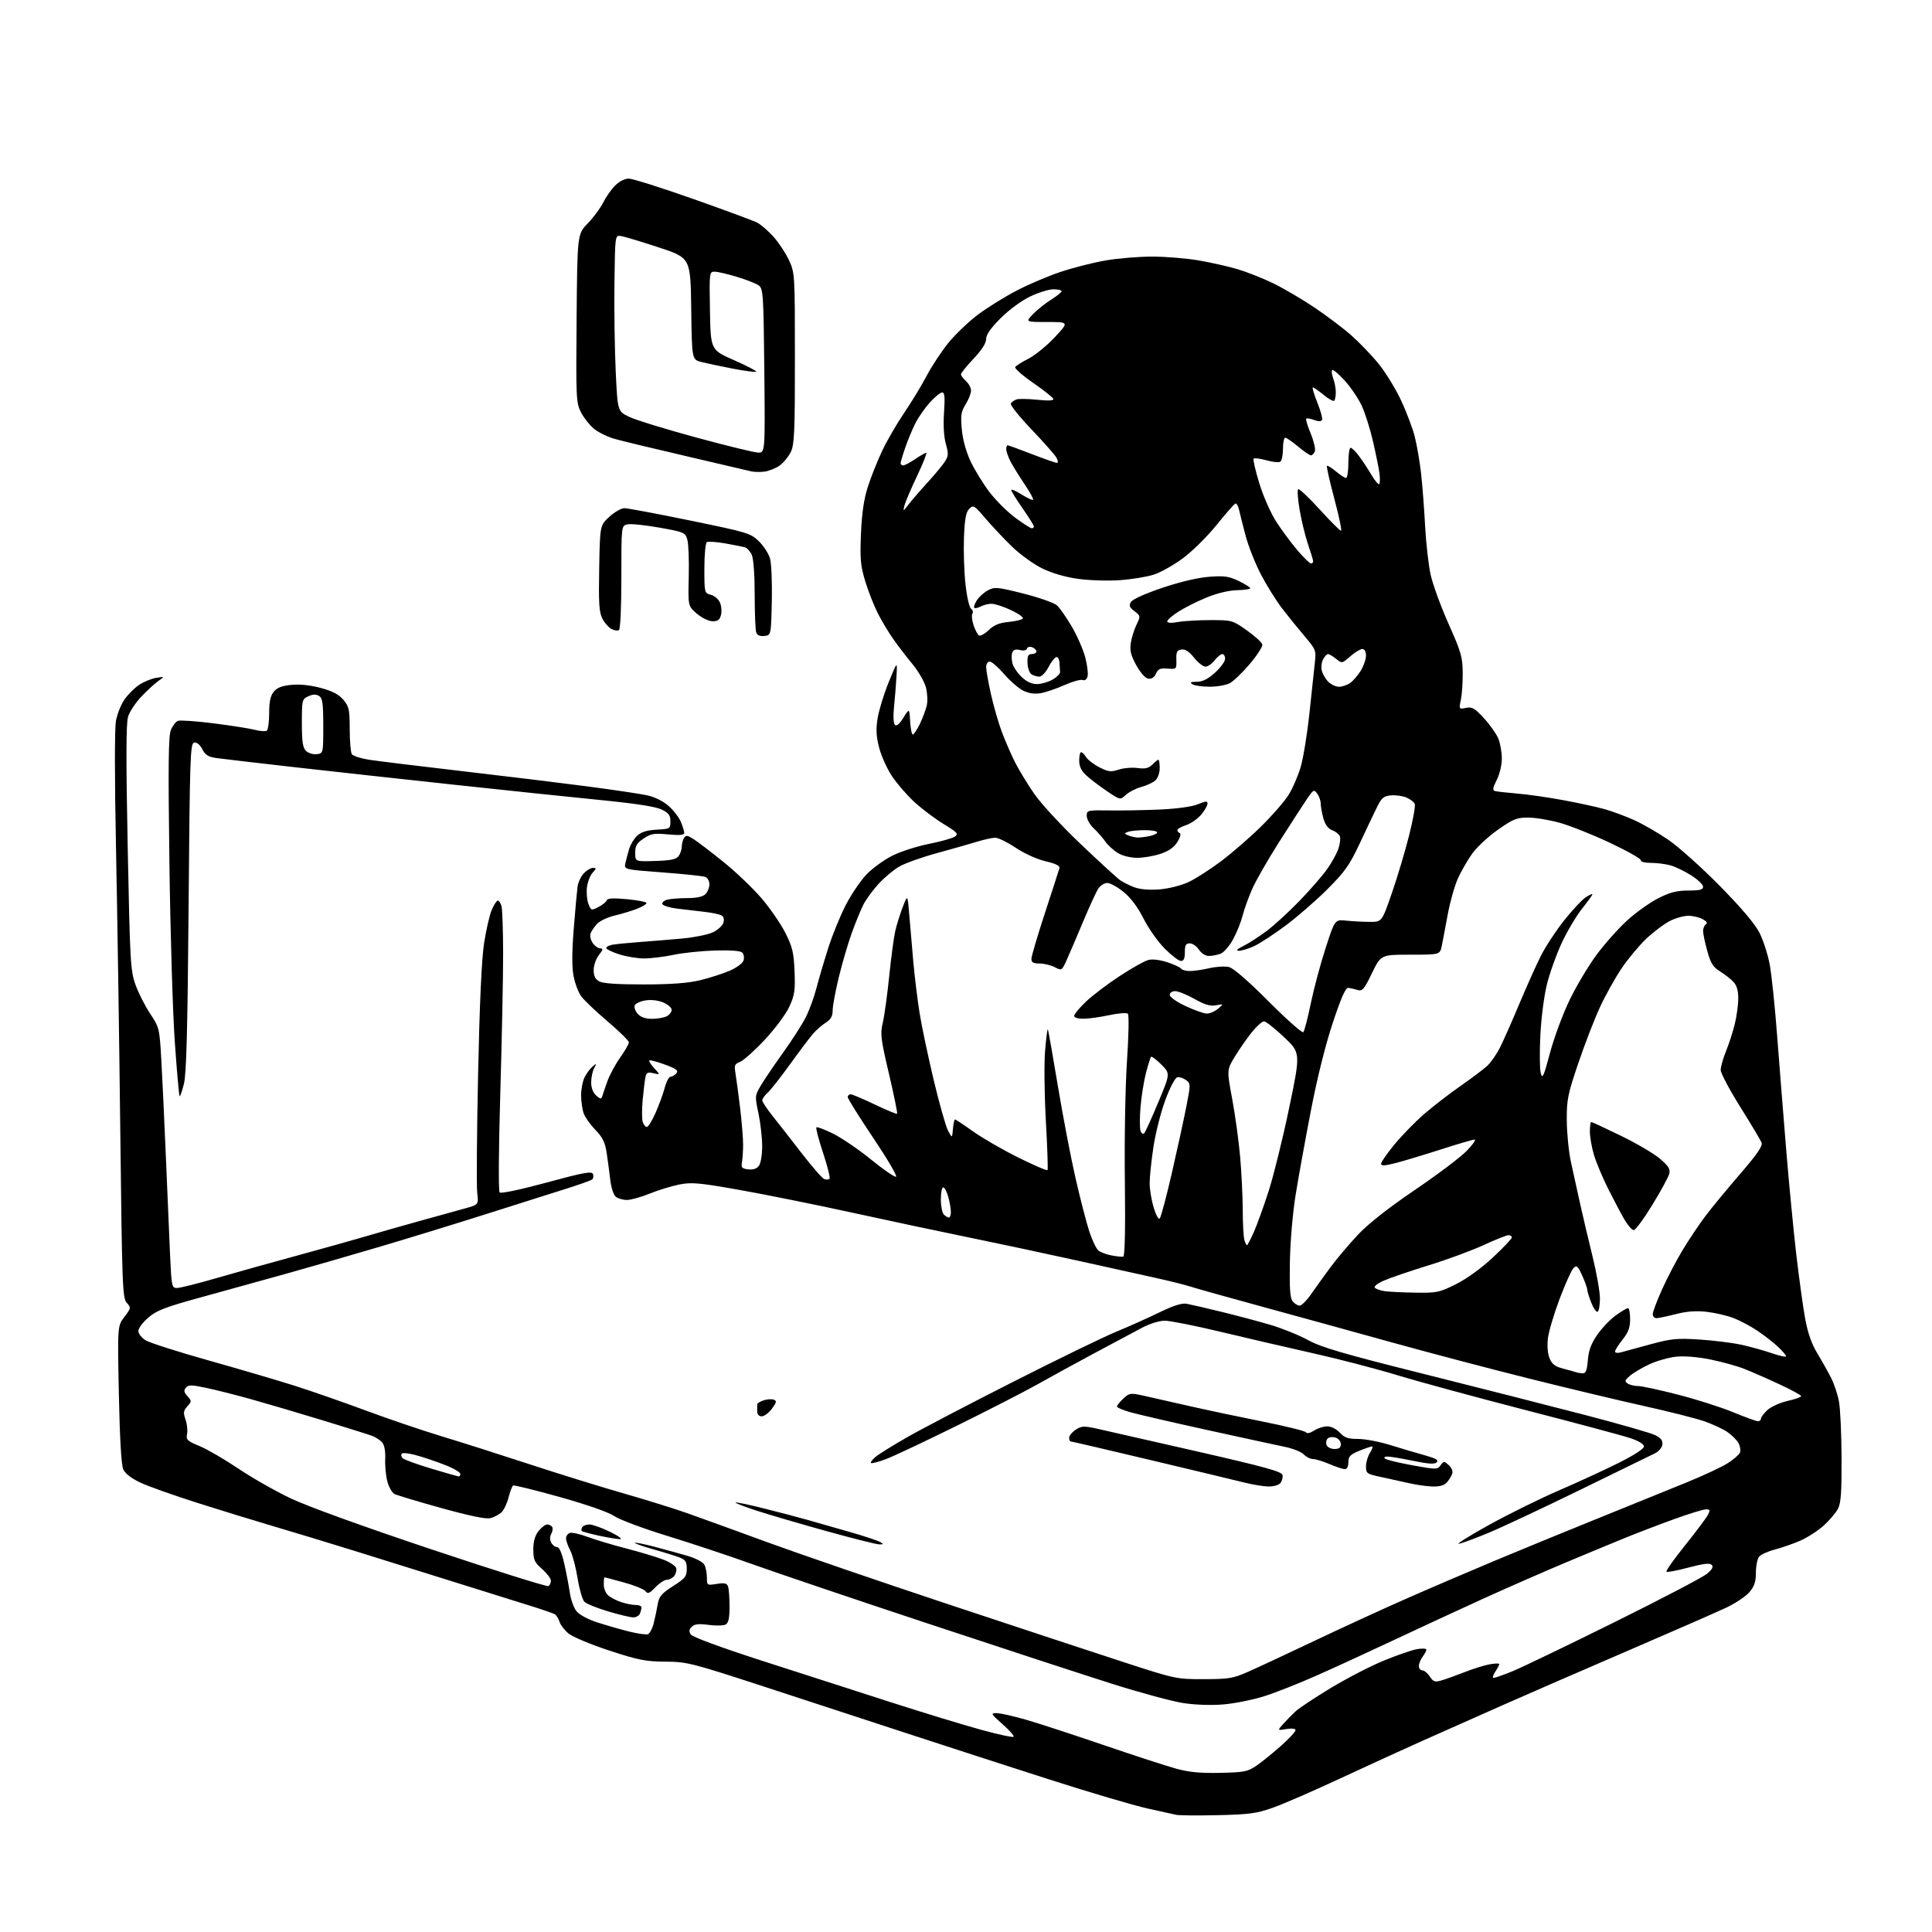<?xml version="1.0" encoding="UTF-8" standalone="no"?>
<svg 
  version="1.1" 
  xmlns="http://www.w3.org/2000/svg" 
  xmlns:xlink="http://www.w3.org/1999/xlink" 
  xmlns:svg="http://www.w3.org/2000/svg"
  xmlns:rdf="http://www.w3.org/1999/02/22-rdf-syntax-ns#"
  xmlns:cc="http://creativecommons.org/ns#"
  xmlns:dc="http://purl.org/dc/elements/1.1/"
  viewBox="0 0 768 768"
  width="768"
  height="768"
>
<style>svg {background-color: white; }</style>"
<path stroke="none" fill="black" fill-rule="evenodd" d="M484.00,721.56C476.02,721.74 468.60,721.67 467.50,721.41C466.40,721.15 461.23,720.01 456.00,718.86C450.77,717.71 433.45,712.60 417.50,707.49C401.55,702.38 376.12,694.15 361.00,689.19C345.88,684.23 320.00,675.77 303.50,670.38C274.80,661.02 273.11,660.59 264.50,660.53C256.66,660.49 253.78,659.91 242.17,656.11C234.80,653.69 227.56,650.66 225.97,649.32C224.40,648.00 222.80,645.92 222.42,644.71C222.04,643.49 221.23,642.16 220.62,641.75C220.00,641.33 215.00,639.61 209.50,637.92C204.00,636.23 191.18,632.22 181.00,629.01C170.82,625.80 153.05,620.25 141.50,616.67C129.95,613.09 114.88,608.51 108.00,606.50C101.12,604.48 87.85,600.40 78.50,597.43C69.15,594.46 58.96,590.84 55.85,589.38C52.24,587.69 49.76,585.78 49.00,584.11C48.23,582.41 47.62,572.07 47.25,554.29C46.70,527.09 46.70,527.09 49.45,523.48C52.11,519.98 52.14,519.81 50.39,517.88C48.70,516.01 48.53,511.47 47.81,449.19C47.39,412.51 46.62,362.01 46.11,336.96C45.55,309.26 45.54,289.49 46.10,286.50C46.60,283.79 48.13,279.99 49.49,278.04C50.85,276.09 53.45,273.50 55.27,272.27C57.09,271.04 60.13,269.78 62.04,269.47C65.50,268.90 65.50,268.90 63.00,270.65C61.62,271.62 58.59,274.40 56.25,276.84C53.91,279.28 51.50,282.93 50.90,284.95C50.11,287.58 50.07,302.21 50.77,337.05C51.68,382.59 51.86,385.86 53.87,391.46C55.04,394.74 57.66,399.91 59.69,402.96C63.30,408.38 63.40,408.77 64.11,421.00C64.51,427.88 65.32,445.20 65.92,459.50C66.51,473.80 67.27,491.46 67.60,498.75C68.18,511.47 68.29,512.00 70.36,512.00C71.55,512.00 78.59,510.24 86.01,508.08C93.43,505.93 107.83,501.90 118.00,499.14C128.18,496.37 140.32,492.97 145.00,491.58C149.68,490.19 159.35,487.43 166.50,485.45C173.65,483.47 181.92,481.18 184.88,480.36C190.26,478.87 190.26,478.87 189.70,474.14C189.39,471.53 189.55,450.30 190.05,426.95C190.64,399.04 191.46,381.25 192.42,375.00C193.22,369.77 194.59,363.81 195.46,361.75C196.32,359.69 197.42,358.00 197.90,358.00C198.38,358.00 199.04,359.01 199.37,360.25C199.70,361.49 199.98,369.93 200.00,379.00C200.01,388.07 199.51,412.97 198.88,434.32C198.21,456.91 198.11,473.51 198.62,474.02C199.14,474.54 206.96,472.89 217.33,470.07C232.03,466.08 235.25,465.49 235.71,466.68C236.02,467.48 235.87,468.46 235.38,468.86C234.90,469.26 230.00,471.00 224.50,472.72C219.00,474.45 204.60,479.01 192.50,482.85C180.40,486.69 161.28,492.56 150.00,495.88C138.72,499.21 122.30,503.94 113.50,506.40C104.70,508.85 89.73,513.00 80.23,515.61C65.67,519.60 62.33,520.88 58.98,523.75C56.79,525.62 55.00,528.03 55.00,529.09C55.00,530.16 56.31,531.83 57.93,532.81C59.54,533.79 70.90,537.42 83.18,540.87C95.46,544.32 110.90,548.87 117.50,550.97C124.10,553.08 136.70,557.47 145.50,560.74C154.30,564.01 167.80,568.60 175.50,570.93C183.20,573.26 198.95,578.27 210.50,582.06C222.05,585.85 238.70,591.01 247.50,593.53C256.30,596.05 267.77,599.61 273.00,601.45C278.23,603.29 292.62,608.51 305.00,613.05C317.38,617.58 349.55,628.62 376.50,637.57C403.45,646.52 434.95,656.92 446.50,660.67C467.28,667.43 467.61,667.50 478.50,667.49C488.41,667.48 490.15,667.20 496.00,664.62C499.57,663.05 511.38,657.55 522.24,652.39C533.09,647.23 549.52,639.68 558.74,635.62C567.96,631.55 583.83,624.75 594.00,620.49C604.17,616.23 622.85,608.57 635.50,603.46C648.15,598.35 663.90,591.97 670.50,589.27C677.10,586.58 684.43,583.15 686.80,581.64C689.16,580.14 691.36,578.23 691.68,577.39C692.00,576.55 691.74,574.88 691.09,573.68C690.45,572.47 688.46,570.49 686.68,569.26C684.90,568.04 680.75,566.11 677.47,564.97C674.19,563.83 663.40,561.10 653.50,558.91C643.60,556.71 622.90,551.77 607.50,547.91C592.10,544.06 567.58,537.60 553.00,533.55C538.42,529.50 515.48,523.18 502.00,519.50C488.52,515.82 475.70,512.23 473.50,511.52C471.30,510.81 465.23,509.28 460.00,508.12C454.77,506.97 440.15,503.73 427.50,500.93C414.85,498.14 395.95,494.11 385.50,491.98C375.05,489.85 354.12,485.41 339.00,482.10C323.88,478.79 303.40,474.67 293.50,472.93C277.61,470.13 274.85,469.90 269.90,470.89C266.83,471.51 261.55,473.14 258.17,474.51C254.80,475.88 250.77,477.00 249.21,477.00C247.66,477.00 245.67,476.44 244.81,475.75C243.91,475.03 242.96,472.15 242.59,469.00C242.24,465.98 241.59,461.12 241.15,458.22C240.53,454.12 239.55,452.12 236.74,449.22C234.75,447.17 232.64,444.23 232.06,442.68C231.48,441.14 231.00,437.85 231.00,435.39C231.00,432.92 231.65,429.65 232.43,428.13C233.22,426.60 234.65,424.71 235.60,423.93C237.18,422.62 237.23,422.68 236.16,424.68C235.52,425.89 235.00,428.40 235.00,430.28C235.00,432.41 235.74,434.36 236.98,435.48C238.56,436.91 239.04,436.99 239.37,435.89C239.59,435.12 240.52,432.42 241.42,429.88C242.33,427.34 244.63,423.06 246.53,420.38C248.44,417.70 250.00,414.99 250.00,414.36C250.00,413.73 246.16,409.96 241.48,405.98C236.79,402.00 232.06,397.49 230.97,395.95C229.87,394.42 228.53,390.80 227.99,387.92C227.31,384.38 227.34,378.28 228.08,369.09C228.67,361.62 229.36,354.12 229.59,352.43C229.83,350.73 230.94,348.37 232.05,347.18C233.17,345.98 234.81,345.00 235.69,345.00C237.14,345.00 237.13,345.20 235.57,346.92C234.61,347.98 233.61,350.57 233.33,352.67C233.06,354.78 233.31,357.75 233.90,359.28C234.95,361.99 235.05,362.02 237.90,360.55C239.50,359.72 240.99,358.52 241.21,357.88C241.48,357.06 243.78,356.93 249.30,357.45C253.53,357.85 257.00,358.53 257.00,358.98C257.00,359.42 255.31,360.45 253.25,361.26C251.19,362.07 247.18,363.27 244.35,363.94C241.52,364.61 238.33,366.13 237.25,367.32C236.18,368.52 235.04,370.24 234.72,371.14C234.41,372.03 234.82,373.72 235.63,374.89C236.45,376.05 237.80,377.00 238.63,377.00C239.84,377.00 239.73,377.53 238.07,379.63C236.92,381.10 236.00,383.75 236.00,385.60C236.00,388.03 236.61,389.26 238.25,390.14C239.74,390.95 245.71,391.34 256.00,391.33C266.91,391.31 273.52,390.81 278.32,389.65C282.07,388.74 287.34,387.05 290.03,385.89C292.83,384.69 295.21,382.93 295.57,381.79C295.91,380.69 295.69,379.29 295.08,378.68C294.36,377.96 290.46,377.66 284.23,377.84C278.88,378.00 271.43,378.78 267.69,379.57C263.94,380.35 258.70,381.00 256.05,381.00C253.40,381.00 248.93,380.26 246.11,379.35C243.30,378.44 241.00,377.32 241.00,376.87C241.00,376.41 242.01,375.83 243.25,375.58C244.49,375.33 249.32,374.84 254.00,374.49C258.68,374.14 266.32,373.52 271.00,373.10C275.68,372.68 281.15,371.60 283.18,370.69C285.20,369.78 287.16,368.07 287.53,366.89C287.96,365.54 287.72,364.44 286.87,363.92C286.12,363.46 283.04,362.81 280.01,362.47C276.98,362.14 272.06,361.56 269.08,361.18C266.10,360.81 263.50,359.99 263.29,359.38C263.09,358.76 263.95,357.98 265.21,357.64C266.47,357.30 270.06,357.02 273.18,357.01C276.99,357.00 279.37,356.48 280.43,355.43C281.29,354.56 282.00,352.81 282.00,351.54C282.00,350.26 281.26,348.93 280.35,348.58C279.45,348.24 271.81,347.43 263.38,346.80C248.05,345.65 248.05,345.65 248.61,343.08C248.93,341.66 249.60,339.10 250.12,337.40C250.64,335.69 252.06,333.36 253.28,332.21C254.85,330.73 257.11,330.03 261.00,329.81C266.38,329.51 266.50,329.43 266.50,326.50C266.50,324.06 265.84,323.18 263.00,321.79C260.64,320.64 252.67,319.41 238.50,318.01C226.95,316.86 200.85,314.14 180.50,311.94C160.15,309.75 131.57,306.61 117.00,304.96C102.42,303.31 88.57,301.69 86.21,301.36C82.78,300.88 81.63,300.18 80.41,297.82C79.46,295.98 78.25,295.00 77.19,295.20C75.63,295.50 75.46,300.51 74.97,360.51C74.57,409.29 74.10,426.83 73.12,430.82C72.40,433.74 71.62,435.95 71.39,435.72C71.16,435.50 70.31,425.90 69.50,414.41C68.68,402.91 67.71,370.93 67.35,343.35C66.82,304.18 66.95,292.53 67.93,290.17C68.62,288.51 69.88,286.87 70.74,286.55C71.60,286.22 77.97,286.66 84.90,287.54C91.83,288.41 99.20,289.57 101.27,290.11C103.35,290.65 105.49,290.82 106.02,290.49C106.56,290.15 107.00,287.03 107.00,283.55C107.00,278.93 107.49,276.62 108.81,274.98C110.14,273.35 112.04,272.61 115.87,272.24C119.22,271.92 123.45,272.37 127.56,273.48C132.19,274.73 134.72,276.07 136.51,278.19C138.74,280.85 139.00,282.05 139.02,289.83C139.02,294.60 139.40,299.07 139.84,299.78C140.29,300.48 143.32,301.48 146.58,301.99C149.83,302.50 166.45,304.54 183.50,306.52C200.55,308.49 222.99,311.23 233.37,312.59C243.74,313.95 254.46,315.55 257.19,316.14C260.23,316.79 263.54,318.42 265.73,320.33C267.69,322.06 269.91,324.92 270.65,326.70C271.39,328.48 272.00,330.47 272.00,331.11C272.00,331.95 270.18,332.12 265.58,331.69C259.99,331.17 258.73,331.38 255.83,333.34C253.13,335.15 252.50,336.23 252.50,339.04C252.50,342.50 252.50,342.50 260.50,342.25C266.66,342.06 268.79,341.61 269.75,340.31C270.44,339.38 271.01,337.69 271.02,336.56C271.02,335.43 271.43,333.87 271.92,333.10C272.66,331.93 273.29,332.01 275.77,333.60C277.41,334.65 282.77,338.75 287.69,342.72C292.62,346.69 299.43,353.21 302.84,357.22C306.24,361.22 310.49,367.41 312.26,370.97C315.02,376.49 315.55,378.75 315.85,386.17C316.15,393.75 315.87,395.59 313.76,400.20C312.38,403.18 308.09,408.94 303.97,413.35C299.93,417.66 295.52,421.61 294.18,422.12C292.02,422.94 291.82,423.46 292.38,426.77C292.73,428.82 293.55,435.00 294.21,440.50C294.87,446.00 295.40,452.52 295.40,455.00C295.39,457.48 295.18,460.62 294.94,462.00C294.56,464.15 294.91,464.55 297.45,464.84C299.41,465.06 300.84,464.58 301.70,463.39C302.43,462.39 302.99,458.98 302.98,455.56C302.97,452.23 302.30,446.38 301.50,442.56C300.05,435.76 300.07,435.55 302.42,431.54C303.74,429.30 307.72,423.42 311.27,418.47C314.81,413.53 318.87,407.21 320.29,404.42C321.70,401.64 323.60,396.46 324.51,392.93C325.43,389.39 327.53,382.23 329.19,377.00C330.85,371.77 334.02,363.99 336.24,359.70C338.46,355.41 342.19,349.93 344.54,347.52C346.88,345.10 351.45,341.79 354.68,340.16C357.92,338.52 364.49,336.41 369.28,335.46C374.07,334.51 378.73,333.19 379.64,332.52C381.07,331.48 380.48,330.83 375.15,327.59C371.77,325.54 366.57,321.63 363.58,318.90C360.60,316.17 356.55,311.52 354.58,308.55C352.61,305.59 350.31,300.46 349.46,297.17C348.27,292.52 348.15,289.86 348.90,285.34C349.44,282.13 351.41,275.74 353.29,271.13C356.70,262.77 356.70,262.77 356.38,268.63C356.20,271.86 355.76,277.35 355.40,280.82C355.01,284.58 355.15,287.55 355.74,288.14C356.39,288.79 357.54,287.83 359.11,285.31C361.50,281.50 361.50,281.50 361.80,286.75C361.97,289.64 362.44,292.00 362.85,292.00C363.26,292.00 364.53,290.09 365.67,287.75C366.80,285.41 368.04,282.07 368.43,280.33C368.81,278.59 368.63,275.36 368.04,273.15C367.44,270.93 365.05,266.82 362.73,264.00C360.40,261.18 357.01,256.77 355.19,254.19C353.36,251.61 350.59,247.01 349.03,243.96C347.47,240.92 345.19,235.15 343.97,231.14C342.06,224.83 341.83,222.27 342.25,212.17C342.60,203.95 343.41,198.43 344.98,193.50C346.22,189.65 348.79,183.20 350.70,179.16C352.61,175.12 356.55,168.34 359.44,164.09C362.33,159.84 366.34,153.24 368.35,149.42C370.36,145.60 374.23,139.72 376.95,136.35C379.68,132.99 384.96,127.93 388.70,125.11C392.44,122.30 399.37,117.98 404.10,115.53C408.82,113.07 416.70,109.72 421.60,108.08C426.50,106.44 434.50,104.40 439.39,103.55C444.27,102.70 452.64,102.00 458.00,102.00C463.36,102.00 471.73,102.69 476.62,103.54C481.50,104.39 488.43,105.95 492.00,107.02C495.57,108.08 501.82,110.55 505.88,112.50C509.94,114.45 517.28,118.74 522.20,122.03C527.12,125.32 533.82,130.36 537.09,133.24C540.36,136.12 545.29,141.25 548.04,144.64C550.79,148.03 554.79,154.56 556.94,159.15C559.08,163.74 561.53,170.20 562.37,173.50C563.21,176.80 564.34,183.32 564.88,188.00C565.41,192.68 566.14,202.12 566.50,209.00C566.86,215.88 567.85,224.65 568.71,228.50C569.56,232.35 572.77,241.12 575.83,248.00C580.83,259.21 581.41,261.22 581.45,267.50C581.48,271.35 581.14,276.18 580.71,278.23C579.92,281.93 579.94,281.96 582.75,281.40C585.18,280.91 586.21,281.50 589.87,285.48C592.23,288.03 594.79,291.65 595.58,293.53C596.36,295.40 597.00,298.99 597.00,301.51C597.00,304.13 596.13,307.78 594.97,310.06C593.44,313.06 593.25,314.14 594.22,314.44C594.92,314.65 598.88,315.10 603.00,315.44C607.12,315.77 615.45,316.96 621.50,318.09C627.55,319.21 634.98,320.83 638.00,321.69C641.02,322.55 646.25,324.49 649.60,326.00C652.96,327.51 659.04,331.01 663.10,333.77C667.17,336.54 676.41,344.81 683.63,352.15C692.35,361.01 697.66,367.30 699.45,370.85C700.93,373.79 702.74,379.42 703.48,383.35C704.23,387.28 705.57,400.18 706.46,412.00C707.36,423.82 708.99,444.30 710.08,457.50C711.17,470.70 712.95,489.15 714.03,498.50C715.12,507.85 716.70,519.33 717.55,524.00C718.63,529.92 720.11,534.17 722.43,538.00C724.26,541.02 726.72,545.42 727.91,547.77C729.09,550.11 730.49,554.30 731.01,557.07C731.54,559.84 732.01,569.93 732.05,579.48C732.11,593.09 731.81,597.47 730.63,599.75C729.80,601.34 727.24,604.35 724.94,606.44C722.64,608.52 718.44,611.22 715.63,612.45C712.81,613.67 708.25,615.26 705.50,615.98C702.75,616.69 699.94,617.98 699.25,618.83C698.56,619.68 698.00,622.51 698.00,625.11C698.00,628.73 697.40,630.56 695.45,632.87C694.05,634.54 689.89,637.33 686.20,639.07C682.52,640.81 664.88,648.54 647.00,656.23C629.12,663.93 606.40,673.81 596.50,678.20C586.60,682.59 572.42,688.89 565.00,692.20C557.58,695.51 542.91,702.23 532.41,707.12C521.91,712.01 509.99,717.19 505.91,718.62C499.49,720.89 496.57,721.28 484.00,721.56zM485.09,704.74C494.80,704.52 496.01,704.27 499.63,701.76C501.80,700.25 506.15,696.73 509.29,693.93C512.43,691.13 515.00,688.37 515.00,687.79C515.00,687.14 513.61,686.96 511.36,687.33C507.73,687.92 507.73,687.92 510.11,685.28C511.43,683.83 513.62,681.59 515.00,680.30C516.38,679.01 522.67,674.83 529.00,671.01C535.33,667.19 544.77,662.30 550.00,660.15C555.23,657.99 561.19,655.94 563.25,655.57C565.31,655.21 567.00,655.29 567.00,655.76C567.00,656.23 566.34,657.49 565.53,658.56C564.72,659.63 564.05,661.29 564.03,662.25C564.01,663.21 564.62,664.00 565.38,664.00C566.15,664.00 567.49,665.10 568.37,666.44C569.74,668.53 570.38,668.75 572.97,668.01C574.63,667.53 578.80,666.04 582.24,664.69C585.68,663.34 590.19,661.93 592.25,661.57C594.31,661.21 596.00,661.17 596.00,661.49C596.00,661.81 595.27,663.18 594.38,664.54C593.50,665.89 593.19,667.00 593.71,667.00C594.23,667.00 597.55,665.84 601.08,664.42C604.61,662.99 622.80,654.25 641.50,644.98C660.20,635.72 676.85,627.01 678.50,625.64C680.66,623.85 681.20,622.84 680.42,622.05C679.64,621.25 677.11,621.55 671.17,623.14C666.67,624.34 662.74,625.07 662.44,624.77C662.13,624.46 665.44,619.78 669.79,614.36C674.14,608.94 678.23,603.49 678.88,602.25C679.92,600.28 679.83,600.00 678.12,600.00C677.04,600.00 671.29,601.77 665.33,603.94C659.37,606.10 650.67,609.43 646.00,611.34C641.33,613.24 630.52,617.72 622.00,621.30C613.48,624.88 598.62,631.39 589.00,635.78C579.38,640.16 563.62,647.46 554.00,651.99C544.38,656.52 530.65,662.83 523.50,666.00C516.35,669.18 506.89,672.91 502.48,674.30C498.07,675.69 490.87,677.14 486.48,677.52C481.64,677.94 475.35,677.74 470.50,677.02C466.10,676.36 453.27,672.89 442.00,669.32C430.73,665.75 397.88,655.00 369.00,645.43C340.12,635.86 308.85,625.29 299.50,621.94C290.15,618.58 274.73,613.45 265.23,610.54C255.73,607.62 246.28,604.09 244.23,602.69C241.95,601.14 233.51,598.18 222.59,595.11C212.74,592.35 204.35,590.28 203.96,590.52C203.57,590.77 202.75,592.92 202.15,595.30C201.55,597.68 200.26,600.35 199.28,601.24C198.30,602.12 196.32,603.14 194.88,603.50C193.15,603.93 186.53,602.56 175.38,599.46C166.10,596.88 157.73,594.37 156.78,593.87C155.84,593.37 154.58,591.16 153.99,588.95C153.39,586.74 153.00,582.73 153.13,580.03C153.27,577.02 152.82,574.48 151.97,573.46C151.21,572.54 149.44,571.36 148.04,570.82C146.64,570.29 137.62,567.45 128.00,564.52C118.38,561.58 105.55,557.81 99.50,556.12C93.45,554.44 85.47,552.43 81.77,551.66C76.01,550.46 74.87,550.45 73.88,551.64C72.98,552.72 73.13,553.48 74.52,555.02C76.24,556.92 76.24,557.08 74.47,559.04C72.90,560.77 72.79,561.56 73.75,564.29C74.37,566.05 74.65,568.64 74.36,570.03C73.90,572.32 74.39,572.79 79.35,574.85C82.37,576.10 89.27,580.11 94.68,583.75C100.08,587.39 109.46,592.73 115.53,595.62C122.25,598.81 144.25,606.78 171.79,615.99C196.67,624.30 217.46,630.83 218.01,630.49C218.55,630.16 219.00,629.20 219.00,628.36C219.00,627.52 217.43,625.43 215.50,623.73C212.44,621.02 212.00,620.04 212.00,615.95C212.00,612.73 212.65,610.45 214.07,608.63C215.21,607.19 216.76,606.00 217.51,606.00C218.27,606.00 219.16,606.45 219.50,606.99C219.83,607.54 219.67,608.76 219.14,609.72C218.52,610.82 218.52,612.10 219.12,613.22C219.64,614.20 220.69,615.00 221.46,615.00C222.35,615.00 223.37,617.39 224.35,621.75C225.18,625.46 226.16,630.64 226.54,633.26C226.92,635.88 228.08,639.11 229.13,640.43C230.23,641.84 233.62,643.69 237.26,644.87C240.69,645.99 246.37,647.63 249.87,648.51C253.38,649.40 256.84,649.89 257.57,649.61C258.30,649.33 259.33,647.39 259.85,645.30C260.38,643.21 261.10,639.81 261.45,637.75C261.99,634.58 262.93,633.46 267.54,630.51C272.39,627.41 273.00,626.65 273.00,623.63C273.00,620.86 272.50,620.05 270.25,619.16C268.74,618.57 264.01,617.09 259.74,615.89C255.47,614.68 252.16,613.51 252.37,613.30C252.58,613.08 256.07,613.78 260.13,614.85C264.18,615.91 270.09,617.54 273.25,618.46C276.56,619.43 279.43,620.94 280.00,622.01C280.55,623.03 281.00,625.31 281.00,627.06C281.00,630.21 281.05,630.25 284.89,629.63C287.92,629.15 288.93,629.36 289.39,630.59C289.73,631.45 290.00,635.03 290.00,638.53C290.00,643.24 289.60,645.13 288.45,645.77C287.61,646.24 284.57,646.31 281.70,645.92C277.83,645.40 276.12,645.58 275.02,646.63C273.92,647.67 273.81,648.47 274.58,649.70C275.23,650.72 286.15,654.76 303.06,660.22C318.15,665.10 341.07,672.48 354.00,676.63C366.93,680.79 383.09,685.72 389.92,687.59C396.75,689.47 402.60,690.73 402.92,690.39C403.24,690.06 401.26,687.81 398.53,685.39C393.85,681.26 393.71,681.00 396.17,681.00C397.60,681.00 402.76,682.15 407.64,683.55C412.51,684.95 426.40,689.48 438.50,693.62C450.60,697.76 463.65,702.01 467.50,703.06C472.73,704.49 477.17,704.91 485.09,704.74zM251.64,642.93C250.46,642.89 245.95,641.81 241.62,640.52C237.29,639.22 233.10,637.53 232.31,636.74C231.53,635.96 230.32,631.76 229.61,627.41C228.91,623.06 227.59,618.06 226.67,616.30C225.75,614.54 225.00,612.39 225.00,611.52C225.00,610.65 225.65,609.69 226.45,609.38C227.25,609.07 230.39,609.75 233.43,610.89C236.46,612.02 243.35,614.09 248.72,615.48C254.10,616.87 260.75,618.86 263.50,619.90C266.29,620.95 268.65,622.52 268.83,623.44C269.02,624.35 268.62,625.75 267.96,626.55C267.30,627.35 265.99,628.00 265.06,628.00C264.13,628.00 262.09,629.34 260.53,630.97C258.16,633.44 257.50,633.70 256.59,632.52C255.99,631.74 252.13,630.17 248.02,629.05C243.91,627.92 240.42,627.00 240.27,627.00C240.12,627.00 240.00,628.28 240.00,629.85C240.00,631.41 240.79,633.37 241.75,634.20C242.71,635.04 245.03,636.23 246.90,636.86C248.77,637.49 251.36,638.00 252.65,638.00C253.94,638.00 255.00,638.41 255.00,638.92C255.00,639.42 254.73,640.55 254.39,641.42C254.06,642.29 252.82,642.97 251.64,642.93zM349.50,613.92C348.40,613.91 338.95,611.53 328.50,608.63C318.05,605.73 305.57,602.08 300.76,600.51C295.95,598.94 292.18,597.48 292.39,597.28C292.59,597.07 297.43,598.07 303.13,599.49C308.83,600.91 316.88,603.02 321.00,604.18C325.12,605.34 332.91,607.56 338.29,609.12C343.68,610.67 348.85,612.40 349.79,612.94C351.33,613.84 351.30,613.94 349.50,613.92zM580.00,613.67C578.62,613.95 583.89,610.63 591.69,606.30C599.49,601.98 612.09,595.75 619.69,592.47C627.29,589.19 638.00,584.25 643.50,581.50C649.50,578.50 653.50,575.90 653.50,575.00C653.50,574.07 651.41,572.80 648.00,571.66C644.98,570.65 626.30,565.64 606.50,560.54C586.70,555.43 563.75,549.19 555.50,546.67C547.25,544.16 532.17,540.23 522.00,537.95C511.82,535.67 495.24,531.82 485.14,529.40C475.04,526.98 465.09,525.00 463.03,525.00C460.84,525.00 457.04,526.18 453.89,527.85C450.93,529.41 442.43,533.95 435.00,537.93C427.57,541.92 417.45,547.46 412.50,550.25C407.55,553.04 393.15,560.43 380.50,566.68C367.85,572.92 355.08,578.94 352.12,580.05C349.16,581.16 346.51,581.84 346.23,581.56C345.95,581.28 346.79,580.17 348.11,579.08C349.42,578.00 355.00,574.54 360.50,571.38C366.00,568.23 384.90,558.34 402.50,549.42C420.10,540.49 438.55,531.52 443.50,529.48C448.45,527.44 456.20,523.97 460.73,521.77C466.48,518.98 469.80,517.92 471.73,518.27C473.25,518.55 479.45,519.98 485.50,521.46C491.55,522.93 500.32,525.27 505.00,526.65C509.68,528.03 516.42,530.76 520.00,532.72C525.27,535.60 533.88,538.12 565.50,546.04C586.95,551.42 615.87,558.78 629.77,562.40C643.67,566.01 656.41,569.68 658.08,570.54C660.28,571.68 661.04,572.71 660.81,574.27C660.64,575.46 659.38,576.98 658.00,577.65C656.62,578.32 643.35,584.80 628.50,592.06C613.65,599.31 597.23,607.03 592.00,609.21C586.77,611.39 581.38,613.40 580.00,613.67zM246.50,611.84C245.40,611.84 241.63,611.22 238.12,610.46C234.61,609.70 231.53,608.86 231.27,608.60C231.01,608.34 231.10,607.65 231.46,607.07C231.82,606.48 233.10,606.00 234.31,606.00C235.51,606.00 239.20,607.32 242.50,608.93C245.80,610.53 247.60,611.85 246.50,611.84zM504.13,590.90C502.13,590.85 498.02,590.18 495.00,589.42C491.98,588.66 475.28,584.66 457.89,580.52C440.51,576.38 425.99,573.00 425.64,573.00C425.29,573.00 425.00,572.34 425.00,571.52C425.00,570.71 426.17,569.28 427.60,568.34C429.89,566.84 430.88,566.79 435.85,567.87C438.96,568.55 456.80,572.60 475.50,576.88C503.10,583.19 509.56,584.97 509.83,586.37C510.02,587.32 509.62,588.75 508.96,589.55C508.28,590.37 506.19,590.96 504.13,590.90zM569.60,590.92C567.34,590.87 563.02,590.26 560.00,589.56C556.98,588.87 551.91,587.75 548.75,587.08C543.32,585.92 543.00,585.69 543.00,582.89C543.00,581.26 543.73,578.82 544.62,577.46C545.50,576.11 545.85,575.00 545.38,575.00C544.91,575.00 542.61,575.79 540.26,576.75C536.71,578.21 536.01,578.96 536.00,581.25C536.00,582.95 535.46,584.00 534.58,584.00C533.80,584.00 531.07,583.10 528.50,582.00C525.93,580.90 522.99,580.00 521.96,580.00C520.92,580.00 519.27,579.18 518.29,578.17C517.31,577.16 514.02,575.83 511.00,575.20C507.98,574.58 494.02,571.55 480.00,568.47C465.98,565.39 452.14,562.19 449.25,561.36C446.36,560.54 444.00,559.52 444.00,559.10C444.00,558.69 445.14,557.28 446.53,555.97C448.91,553.74 449.36,553.67 454.28,554.74C457.15,555.38 465.35,557.23 472.50,558.86C479.65,560.49 492.93,563.30 502.00,565.11C511.07,566.92 518.80,568.83 519.16,569.37C519.57,569.96 520.83,569.68 522.38,568.67C523.78,567.75 526.13,567.00 527.60,567.00C529.16,567.00 531.23,568.04 532.59,569.50C534.46,571.52 535.86,572.00 539.89,572.00C542.63,572.00 548.39,573.10 552.69,574.44C556.98,575.78 563.15,577.61 566.38,578.50C570.78,579.72 571.98,580.42 571.13,581.27C570.28,582.12 567.91,581.98 561.75,580.70C557.21,579.76 552.62,578.99 551.55,579.00C550.42,579.00 550.00,579.35 550.55,579.83C551.07,580.29 555.96,581.47 561.41,582.47C570.97,584.21 571.37,584.21 572.65,582.47C573.91,580.74 574.05,580.74 575.92,582.42C577.06,583.45 577.62,584.88 577.28,585.84C576.96,586.75 576.02,588.29 575.19,589.25C574.19,590.42 572.34,590.97 569.60,590.92zM182.25,586.90C182.66,586.96 183.00,586.53 183.00,585.96C183.00,585.39 180.99,584.07 178.54,583.02C176.09,581.96 171.06,580.17 167.36,579.03C163.58,577.86 160.27,577.33 159.78,577.82C159.29,578.31 159.48,579.15 160.21,579.75C160.92,580.34 166.00,582.16 171.50,583.81C177.00,585.46 181.84,586.85 182.25,586.90zM530.47,576.00C532.30,576.00 533.00,575.47 533.00,574.07C533.00,572.98 532.08,571.84 530.90,571.47C529.74,571.10 528.33,571.27 527.77,571.83C527.20,572.40 527.01,573.57 527.34,574.43C527.67,575.29 529.08,576.00 530.47,576.00zM698.75,564.96C699.44,564.98 700.00,564.53 700.00,563.95C700.00,563.38 701.17,561.82 702.59,560.50C704.02,559.18 707.62,557.56 710.59,556.89C713.57,556.23 716.00,555.37 716.00,554.99C716.00,554.60 712.06,552.46 707.25,550.23C702.44,547.99 696.17,545.25 693.33,544.13C690.49,543.01 684.46,541.34 679.92,540.42C674.93,539.41 669.57,538.97 666.34,539.30C663.40,539.61 658.63,540.95 655.75,542.28C652.86,543.62 649.38,545.67 648.00,546.83C645.87,548.64 645.72,549.11 647.00,549.96C647.83,550.52 649.72,550.98 651.21,550.98C652.70,550.99 659.90,552.55 667.21,554.44C674.52,556.33 684.33,559.46 689.00,561.40C693.67,563.33 698.06,564.93 698.75,564.96zM302.81,563.00C301.67,563.00 301.00,562.26 301.00,561.00C301.00,559.90 301.00,558.66 301.00,558.25C301.00,557.84 302.14,557.12 303.53,556.66C304.93,556.19 306.74,556.07 307.57,556.39C308.84,556.88 308.73,557.45 306.85,559.98C305.63,561.64 303.81,563.00 302.81,563.00zM629.13,545.92C630.38,545.98 630.85,544.79 631.19,540.70C631.51,536.82 632.51,534.12 634.90,530.64C636.70,528.03 640.00,524.56 642.24,522.94C644.47,521.32 646.68,520.00 647.15,520.00C647.62,520.00 648.00,521.96 648.00,524.36C648.00,527.70 647.30,529.61 645.00,532.50C643.35,534.58 642.00,536.72 642.00,537.25C642.00,537.79 643.01,537.95 644.25,537.60C645.49,537.25 650.77,535.81 656.00,534.40C664.39,532.13 666.67,531.91 675.48,532.48C680.96,532.83 688.39,533.75 691.98,534.51C695.56,535.28 701.09,536.80 704.25,537.90C707.41,538.99 710.00,539.55 710.00,539.14C710.00,538.73 708.54,537.02 706.75,535.34C704.96,533.66 701.29,530.80 698.59,528.99C695.90,527.17 691.59,524.89 689.01,523.91C686.44,522.94 681.65,521.83 678.36,521.46C674.19,520.99 670.50,521.27 666.11,522.39C662.66,523.28 659.20,524.00 658.42,524.00C657.64,524.00 657.00,523.27 657.00,522.38C657.00,521.48 658.65,517.10 660.66,512.63C662.67,508.16 666.34,501.12 668.82,497.00C671.30,492.88 675.37,486.80 677.85,483.50C680.34,480.20 686.55,472.66 691.66,466.75C698.45,458.87 700.76,455.53 700.26,454.25C699.90,453.29 696.09,446.90 691.80,440.05C687.51,433.21 684.00,426.59 684.00,425.34C684.00,424.09 684.96,420.69 686.14,417.79C687.32,414.88 688.88,410.02 689.62,407.00C690.36,403.98 690.98,399.45 690.98,396.94C691.00,393.81 690.40,391.73 689.09,390.32C688.04,389.19 685.64,387.32 683.76,386.16C680.97,384.44 680.03,382.94 678.67,378.04C677.75,374.73 677.00,371.15 677.00,370.07C677.00,369.00 677.51,367.80 678.14,367.42C678.87,366.96 678.43,366.25 676.89,365.39C675.57,364.67 673.02,364.05 671.21,364.04C669.40,364.02 666.06,364.95 663.78,366.11C661.51,367.27 657.30,370.44 654.42,373.16C651.55,375.88 647.10,381.23 644.53,385.06C641.96,388.88 638.11,395.82 635.96,400.47C633.81,405.12 629.96,415.09 627.41,422.61C623.19,435.04 622.77,437.12 622.82,445.41C622.85,450.42 623.60,457.89 624.49,462.01C625.38,466.13 627.01,473.55 628.12,478.50C629.22,483.45 631.44,492.88 633.06,499.45C634.68,506.02 636.00,513.53 636.00,516.14C636.00,518.75 635.60,521.13 635.11,521.43C634.61,521.74 633.49,520.18 632.61,517.97C631.72,515.77 630.99,513.41 630.98,512.73C630.97,512.05 630.05,509.51 628.95,507.07C627.19,503.20 626.75,502.82 625.49,504.08C624.69,504.88 622.21,510.40 619.96,516.35C617.72,522.31 615.62,529.37 615.31,532.05C614.96,535.01 615.22,538.13 615.98,539.96C616.95,542.29 618.19,543.23 621.37,544.05C623.64,544.63 625.95,545.27 626.50,545.47C627.05,545.68 628.23,545.88 629.13,545.92zM516.64,519.00C517.41,519.00 519.49,516.90 521.27,514.34C523.05,511.78 526.52,506.95 529.00,503.60C531.48,500.26 536.36,494.49 539.85,490.78C544.00,486.38 551.83,480.23 562.35,473.08C571.23,467.06 580.51,460.08 582.96,457.56C585.41,455.05 586.85,453.00 586.17,453.00C585.48,453.00 579.42,454.77 572.71,456.94C565.99,459.10 557.91,461.53 554.75,462.34C550.39,463.45 549.00,463.52 549.00,462.60C549.00,461.93 551.40,458.48 554.33,454.93C557.26,451.38 562.54,445.96 566.08,442.89C569.61,439.82 576.11,434.80 580.52,431.73C584.93,428.66 589.73,425.05 591.19,423.70C592.65,422.35 594.95,419.05 596.29,416.37C597.64,413.69 601.09,405.90 603.95,399.06C606.82,392.21 610.68,383.61 612.53,379.94C614.38,376.27 618.54,369.94 621.78,365.86C625.02,361.78 628.87,357.66 630.33,356.70C631.80,355.74 633.00,355.20 633.00,355.51C633.00,355.81 631.13,358.41 628.84,361.28C626.56,364.15 622.94,370.26 620.80,374.86C618.67,379.45 616.01,386.88 614.91,391.36C613.79,395.88 612.63,404.88 612.31,411.62C611.98,418.29 612.06,425.04 612.47,426.62C613.13,429.11 613.63,427.99 616.16,418.50C617.78,412.45 621.29,402.97 623.98,397.43C626.66,391.90 631.50,383.80 634.74,379.43C637.98,375.07 643.49,368.91 647.00,365.73C650.51,362.56 656.06,358.63 659.35,356.98C663.93,354.69 666.68,354.00 671.16,354.00C675.72,354.00 677.00,353.67 677.00,352.48C677.00,351.64 674.88,349.61 672.28,347.97C669.69,346.32 665.98,344.53 664.03,343.99C662.09,343.45 658.59,343.01 656.25,343.01C653.82,343.00 652.11,342.56 652.25,341.96C652.39,341.39 646.87,338.27 639.99,335.03C633.10,331.79 624.11,328.21 620.01,327.07C615.90,325.93 610.24,325.00 607.43,325.00C602.92,325.00 601.49,325.58 595.41,329.86C591.61,332.54 587.02,336.80 585.21,339.34C583.40,341.87 580.84,346.32 579.53,349.22C578.22,352.13 576.41,358.55 575.50,363.50C574.59,368.45 573.53,374.07 573.13,376.00C572.40,379.50 572.40,379.50 560.67,379.50C548.94,379.50 548.94,379.50 545.38,386.84C542.25,393.30 541.56,394.11 539.66,393.53C538.47,393.17 536.83,392.79 536.00,392.69C534.91,392.55 533.21,396.36 529.83,406.50C526.90,415.29 523.65,428.32 521.10,441.50C518.87,453.05 516.13,468.15 515.02,475.06C513.86,482.26 512.89,493.60 512.75,501.64C512.56,512.33 512.83,516.06 513.87,517.33C514.63,518.25 515.87,519.00 516.64,519.00zM562.62,513.85C571.20,513.99 572.14,513.79 578.81,510.46C583.11,508.31 588.85,504.15 593.44,499.86C597.60,495.98 601.00,492.40 601.00,491.90C601.00,491.41 600.39,491.00 599.64,491.00C598.89,491.00 594.41,492.79 589.68,494.97C584.95,497.16 575.13,500.77 567.86,503.00C560.59,505.24 552.62,507.96 550.15,509.05C547.43,510.25 546.01,511.40 546.57,511.95C547.08,512.44 548.85,513.04 550.50,513.27C552.15,513.51 557.60,513.77 562.62,513.85zM446.50,499.55C447.15,499.41 447.38,488.84 447.15,469.42C446.95,452.48 447.32,431.76 448.00,421.65C448.67,411.79 448.83,403.43 448.35,402.97C447.88,402.51 444.57,402.76 441.00,403.53C437.43,404.30 432.81,404.95 430.75,404.96C428.53,404.99 427.00,404.52 427.00,403.83C427.00,403.18 429.08,400.67 431.62,398.23C434.16,395.80 440.19,391.21 445.03,388.04C449.86,384.86 455.03,381.96 456.52,381.59C458.11,381.18 461.20,381.57 464.09,382.53C466.78,383.42 469.23,384.57 469.55,385.08C469.86,385.58 471.41,386.00 472.98,386.00C474.56,386.00 478.07,385.49 480.79,384.86C483.51,384.23 487.01,384.04 488.58,384.43C490.34,384.87 496.30,390.05 504.35,398.13C511.47,405.27 517.65,410.75 518.09,410.31C518.52,409.86 519.85,404.77 521.03,399.00C522.22,393.23 524.86,383.32 526.91,377.00C530.64,365.50 530.64,365.50 535.07,365.96C537.51,366.21 541.71,366.44 544.41,366.46C549.32,366.50 549.32,366.50 553.27,355.07C555.45,348.79 558.51,338.55 560.08,332.33C561.66,326.11 562.70,320.38 562.40,319.60C562.10,318.82 560.59,317.66 559.05,317.02C557.50,316.38 554.72,316.00 552.87,316.18C549.99,316.45 549.18,317.16 547.30,321.00C546.09,323.48 543.00,329.97 540.44,335.43C536.46,343.91 534.59,346.55 527.64,353.50C523.16,357.98 515.67,364.49 511.00,367.96C506.32,371.44 500.70,375.11 498.50,376.12C496.30,377.13 493.60,377.95 492.50,377.94C491.13,377.93 491.72,377.31 494.37,375.99C496.50,374.92 500.68,372.21 503.66,369.97C506.64,367.72 512.47,362.36 516.63,358.06C520.78,353.76 525.70,348.10 527.55,345.50C529.41,342.89 531.43,339.21 532.05,337.33C532.67,335.45 532.93,333.25 532.62,332.44C532.31,331.63 530.94,330.55 529.59,330.03C527.92,329.40 526.78,327.87 526.07,325.30C525.49,323.21 525.01,320.57 525.01,319.44C525.00,318.31 524.38,316.54 523.63,315.50C522.33,313.73 522.10,313.84 519.57,317.56C518.09,319.73 513.16,327.35 508.60,334.50C504.05,341.65 499.14,350.20 497.71,353.50C496.27,356.80 494.58,361.52 493.95,364.00C493.33,366.48 491.64,370.69 490.19,373.36C488.75,376.03 486.51,378.62 485.22,379.11C483.93,379.60 481.83,380.00 480.55,380.00C479.18,380.00 477.56,378.98 476.59,377.50C475.69,376.12 474.06,375.00 472.98,375.00C471.38,375.00 471.00,375.68 471.00,378.50C471.00,380.99 470.55,382.00 469.45,382.00C468.60,382.00 465.71,379.80 463.03,377.12C460.34,374.44 456.56,369.08 454.61,365.22C452.31,360.65 449.54,356.94 446.68,354.60C444.27,352.62 441.34,351.00 440.17,351.00C439.00,351.00 437.38,352.01 436.58,353.25C435.77,354.49 433.03,360.45 430.50,366.50C427.97,372.55 425.04,379.39 423.98,381.71C422.09,385.88 422.04,385.90 419.28,384.46C417.75,383.67 415.04,383.01 413.25,383.01C410.77,383.00 410.00,382.57 410.00,381.18C410.00,380.17 412.42,371.96 415.38,362.93C418.34,353.89 420.93,345.88 421.13,345.12C421.39,344.16 419.70,343.32 415.61,342.36C412.20,341.56 407.22,339.31 403.75,336.99C400.46,334.80 396.81,333.00 395.64,333.01C394.46,333.02 391.25,333.71 388.50,334.56C385.75,335.41 378.55,337.45 372.50,339.11C366.45,340.76 359.67,343.18 357.44,344.49C355.21,345.79 351.53,348.87 349.26,351.33C347.00,353.79 344.27,357.53 343.19,359.65C342.12,361.77 340.03,366.88 338.55,371.00C337.07,375.12 334.76,383.00 333.43,388.50C332.09,394.00 331.00,399.91 331.00,401.63C331.00,403.96 330.29,405.22 328.25,406.52C326.74,407.49 324.48,409.45 323.23,410.89C321.98,412.32 317.87,417.77 314.10,423.00C310.33,428.23 306.29,433.36 305.12,434.40C303.95,435.45 303.01,436.80 303.01,437.40C303.02,438.01 304.83,440.75 307.02,443.50C309.22,446.25 314.43,452.92 318.59,458.31C322.76,463.71 326.83,468.38 327.63,468.69C328.43,469.00 329.38,468.95 329.74,468.59C330.10,468.23 328.95,463.61 327.19,458.31C325.43,453.01 324.23,448.43 324.53,448.14C324.82,447.84 327.86,449.00 331.28,450.70C334.70,452.41 341.46,457.03 346.30,460.97C351.14,464.91 355.59,467.97 356.18,467.77C356.78,467.57 352.70,460.63 347.13,452.34C341.56,444.05 337.00,436.76 337.00,436.13C337.00,435.51 337.51,435.00 338.14,435.00C338.76,435.00 343.09,436.83 347.74,439.06C352.40,441.29 356.39,442.94 356.61,442.72C356.83,442.50 355.38,435.39 353.39,426.91C350.09,412.86 349.87,411.06 350.93,406.50C351.58,403.75 352.72,395.43 353.48,388.00C354.24,380.57 355.33,372.48 355.90,370.00C356.48,367.52 357.81,363.26 358.87,360.52C360.79,355.54 360.79,355.54 361.44,363.52C361.80,367.91 362.53,376.45 363.07,382.50C363.61,388.55 364.75,397.77 365.60,403.00C366.45,408.23 368.97,420.15 371.20,429.50C373.43,438.85 375.98,447.85 376.88,449.50C378.50,452.50 378.50,452.50 378.81,448.75C378.98,446.69 379.35,445.00 379.63,445.00C379.91,445.00 383.14,447.14 386.80,449.75C390.46,452.36 398.53,457.03 404.75,460.12C410.96,463.21 416.21,465.46 416.42,465.12C416.63,464.78 416.33,455.95 415.74,445.50C415.16,435.05 415.02,422.53 415.44,417.68C415.85,412.83 416.34,409.00 416.52,409.18C416.70,409.36 418.48,419.39 420.48,431.47C422.49,443.55 425.67,460.20 427.57,468.47C429.46,476.74 431.94,486.28 433.06,489.67C434.19,493.07 435.79,496.41 436.61,497.09C437.43,497.77 439.77,498.65 441.80,499.04C443.84,499.44 445.95,499.66 446.50,499.55zM495.67,495.00C495.91,495.00 497.15,492.64 498.43,489.75C499.70,486.86 502.35,479.54 504.31,473.47C506.26,467.41 509.93,452.56 512.45,440.47C517.03,418.50 517.03,418.50 510.40,412.25C506.76,408.81 503.18,406.00 502.45,406.00C501.73,406.00 499.58,407.91 497.68,410.25C495.79,412.59 492.76,416.92 490.95,419.89C487.66,425.28 487.66,425.28 489.82,436.89C491.01,443.27 492.44,453.68 492.99,460.00C493.54,466.32 494.00,475.77 494.01,481.00C494.02,486.23 494.30,491.51 494.63,492.75C494.96,493.99 495.43,495.00 495.67,495.00zM649.43,489.00C648.75,489.00 647.08,487.09 645.72,484.75C644.36,482.41 641.44,476.90 639.23,472.49C637.03,468.09 634.50,462.04 633.61,459.06C632.72,456.08 632.00,451.92 632.00,449.82C632.00,447.72 632.24,446.00 632.53,446.00C632.82,446.00 638.13,448.46 644.32,451.48C650.52,454.49 657.51,458.60 659.87,460.62C663.28,463.54 664.03,464.75 663.56,466.60C663.24,467.87 660.21,473.44 656.83,478.96C653.45,484.48 650.12,489.00 649.43,489.00zM461.01,484.37C461.49,483.89 463.69,475.62 465.90,466.00C468.11,456.38 470.69,444.50 471.64,439.62C473.32,430.97 473.31,430.70 471.45,429.34C470.40,428.57 468.85,428.07 468.02,428.23C467.13,428.40 465.16,432.12 463.26,437.22C461.47,442.00 459.34,450.43 458.51,455.95C457.68,461.47 457.00,467.93 457.00,470.31C457.00,472.69 457.71,477.02 458.58,479.94C459.47,482.94 460.53,484.87 461.01,484.37zM377.20,484.00C377.64,484.00 378.00,482.99 377.99,481.75C377.99,480.51 377.52,477.81 376.95,475.75C376.37,473.69 375.48,472.00 374.95,472.00C374.43,472.00 374.00,474.16 374.00,476.80C374.00,479.44 374.54,482.14 375.20,482.80C375.86,483.46 376.76,484.00 377.20,484.00zM454.89,450.42C455.34,449.91 457.85,444.38 460.46,438.12C465.21,426.74 465.21,426.74 461.64,423.17C459.67,421.21 457.85,419.82 457.57,420.09C457.30,420.36 456.39,423.23 455.55,426.47C454.71,429.71 453.73,435.84 453.37,440.10C453.02,444.36 453.03,448.63 453.40,449.59C453.78,450.60 454.41,450.95 454.89,450.42zM257.12,448.00C257.67,448.00 259.22,445.48 260.58,442.41C261.94,439.33 263.59,434.83 264.24,432.41C264.88,429.98 265.94,428.00 266.58,428.00C267.23,428.00 268.26,427.39 268.88,426.64C269.79,425.55 268.89,424.87 264.30,423.18C261.16,422.03 258.38,421.29 258.12,421.54C257.87,421.80 258.75,423.19 260.08,424.64C262.50,427.28 262.50,427.28 259.77,426.63C257.48,426.08 256.97,426.34 256.57,428.24C256.31,429.48 255.82,433.52 255.47,437.22C255.13,440.92 255.14,444.86 255.49,445.97C255.85,447.09 256.58,448.00 257.12,448.00zM259.22,405.00C261.37,405.00 264.00,404.53 265.07,403.96C266.13,403.40 267.00,402.25 267.00,401.41C267.00,400.58 265.48,399.26 263.63,398.49C261.58,397.63 258.81,397.32 256.54,397.69C254.50,398.02 252.59,398.92 252.29,399.68C252.00,400.45 252.56,401.96 253.53,403.04C254.72,404.35 256.60,405.00 259.22,405.00zM479.64,402.91C480.82,402.96 482.84,402.11 484.14,401.02C486.50,399.04 486.50,399.04 483.40,399.61C481.07,400.05 478.95,399.42 474.82,397.09C471.81,395.39 468.36,394.00 467.17,394.00C465.91,394.00 465.00,394.63 465.00,395.50C465.00,396.35 467.67,398.24 471.25,399.91C474.69,401.52 478.46,402.87 479.64,402.91zM460.85,353.55C464.46,353.27 469.42,352.03 472.35,350.69C475.18,349.38 481.10,345.59 485.50,342.27C489.90,338.94 497.03,332.75 501.34,328.50C505.65,324.25 510.51,318.69 512.13,316.14C513.76,313.59 515.95,308.57 517.01,305.00C518.07,301.43 519.65,291.75 520.52,283.50C521.38,275.25 522.35,266.22 522.67,263.44C523.22,258.53 523.09,258.20 518.62,252.94C516.07,249.95 512.05,244.98 509.68,241.89C507.31,238.81 503.51,232.71 501.23,228.33C498.96,223.96 496.22,217.04 495.14,212.94C494.06,208.85 492.90,204.23 492.55,202.68C492.21,201.13 491.54,200.00 491.07,200.18C490.59,200.36 487.26,204.16 483.67,208.62C480.07,213.09 474.11,219.01 470.42,221.77C466.73,224.53 461.45,227.52 458.67,228.42C455.89,229.31 449.77,230.31 445.06,230.63C440.35,230.96 432.90,230.72 428.50,230.10C423.47,229.40 418.19,227.86 414.26,225.94C410.83,224.26 405.39,220.32 402.18,217.19C398.97,214.06 394.25,209.04 391.68,206.03C387.27,200.85 386.93,200.65 385.29,202.28C383.96,203.61 383.49,206.21 383.19,213.75C382.99,219.11 383.26,227.50 383.81,232.38C384.36,237.31 385.34,241.59 386.03,242.02C386.70,242.43 386.94,243.29 386.56,243.91C386.17,244.53 386.37,246.60 387.00,248.51C387.63,250.41 388.60,252.25 389.15,252.60C389.71,252.94 391.45,251.98 393.03,250.47C395.16,248.43 397.23,247.59 400.97,247.23C403.76,246.96 406.29,246.34 406.59,245.86C406.89,245.37 404.74,243.86 401.82,242.50C398.89,241.13 395.46,240.02 394.18,240.01C392.91,240.00 390.96,240.49 389.85,241.08C388.74,241.68 387.58,241.91 387.28,241.61C386.98,241.31 387.47,239.93 388.37,238.55C389.28,237.17 391.29,235.39 392.84,234.59C395.40,233.26 396.65,233.38 406.90,235.97C413.08,237.54 419.05,239.64 420.17,240.65C421.28,241.66 423.95,245.48 426.09,249.15C428.22,252.81 430.62,258.29 431.41,261.33C432.20,264.37 432.62,267.75 432.33,268.86C432.00,270.09 431.25,270.65 430.37,270.31C429.58,270.01 426.36,270.90 423.21,272.30C420.07,273.70 415.86,275.15 413.85,275.52C411.37,275.97 409.11,275.67 406.85,274.60C405.01,273.72 401.56,270.75 399.19,268.00C396.83,265.25 394.24,263.00 393.44,263.00C392.61,263.00 392.01,263.95 392.02,265.25C392.03,266.49 392.89,271.32 393.93,276.00C394.97,280.68 396.93,287.44 398.28,291.04C399.64,294.63 401.99,300.03 403.50,303.04C405.02,306.04 408.44,311.67 411.12,315.55C413.84,319.50 421.95,328.27 429.58,335.52C437.06,342.63 444.12,349.10 445.27,349.90C446.41,350.70 448.95,351.96 450.92,352.70C453.19,353.55 456.82,353.86 460.85,353.55zM452.07,341.00C449.33,340.99 446.24,340.22 444.36,339.08C442.63,338.02 440.38,335.96 439.36,334.50C438.34,333.03 436.26,330.67 434.75,329.25C433.24,327.83 432.00,325.63 432.00,324.35C432.00,322.08 432.21,322.03 441.25,322.16C446.34,322.23 455.45,322.06 461.50,321.78C468.17,321.46 473.98,320.64 476.25,319.68C479.33,318.39 480.00,318.35 480.00,319.47C480.00,320.23 478.86,322.20 477.47,323.86C476.07,325.51 473.37,327.38 471.47,328.01C469.56,328.64 468.00,329.53 468.00,329.99C468.00,330.46 468.45,330.98 468.99,331.17C469.54,331.35 469.14,332.89 468.08,334.63C466.77,336.78 464.70,338.26 461.41,339.38C458.79,340.27 454.59,341.00 452.07,341.00zM452.12,332.93C453.02,332.97 455.16,332.72 456.88,332.38C458.59,332.03 460.00,331.36 460.00,330.88C460.00,330.39 457.79,330.00 455.08,330.00C452.38,330.00 449.37,330.30 448.40,330.67C446.77,331.30 446.79,331.40 448.57,332.10C449.63,332.52 451.23,332.89 452.12,332.93zM447.51,315.99C445.31,318.06 445.31,318.06 439.90,314.40C436.93,312.39 433.26,309.59 431.75,308.18C429.82,306.39 429.00,304.64 429.00,302.31C429.00,300.49 429.34,299.00 429.76,299.00C430.18,299.00 431.07,299.89 431.75,300.98C432.43,302.06 434.82,303.89 437.06,305.03C440.59,306.83 441.61,306.95 444.68,305.94C446.64,305.29 450.02,305.01 452.20,305.30C455.26,305.71 456.61,305.39 458.08,303.92C459.14,302.86 460.23,302.00 460.50,302.00C460.77,302.00 461.00,303.51 461.00,305.35C461.00,307.27 460.26,309.35 459.25,310.25C458.29,311.10 455.75,312.28 453.61,312.86C451.47,313.44 448.73,314.85 447.51,315.99zM125.88,299.80C128.50,299.50 128.50,299.50 128.50,288.61C128.50,279.52 128.22,277.54 126.83,276.66C125.64,275.91 124.41,275.95 122.58,276.78C120.07,277.92 120.00,278.22 120.00,287.41C120.00,294.80 120.35,297.21 121.63,298.48C122.53,299.38 124.42,299.97 125.88,299.80zM480.80,272.98C477.88,272.98 474.82,272.53 474.00,272.00C472.86,271.26 473.28,271.03 475.75,271.02C478.06,271.00 480.15,269.96 483.00,267.38C485.20,265.39 487.00,262.92 487.00,261.88C487.00,260.85 486.50,260.00 485.89,260.00C485.29,260.00 483.90,261.12 482.82,262.50C481.74,263.88 480.10,265.00 479.18,265.00C478.25,265.00 476.22,263.40 474.66,261.44C472.70,258.98 471.15,257.98 469.66,258.19C467.86,258.45 467.52,259.12 467.62,262.28C467.73,266.02 467.70,266.05 464.12,265.78C461.18,265.55 460.33,265.92 459.51,267.79C458.86,269.26 457.79,269.97 456.50,269.79C455.29,269.61 453.40,267.52 451.72,264.50C449.58,260.64 449.07,258.65 449.48,255.76C449.78,253.71 450.79,250.41 451.73,248.44C453.43,244.88 453.42,244.83 450.97,242.96C448.98,241.45 448.71,240.74 449.57,239.29C450.20,238.23 455.26,235.94 462.07,233.66C469.15,231.28 476.23,229.61 480.67,229.28C486.73,228.83 488.56,229.09 492.42,230.96C494.94,232.18 497.00,233.48 496.99,233.84C496.99,234.20 494.63,234.55 491.74,234.61C488.57,234.68 483.87,235.79 479.83,237.44C476.16,238.93 471.09,241.46 468.58,243.05C466.06,244.65 464.00,246.42 464.00,246.99C464.00,247.66 465.50,247.75 468.25,247.26C470.59,246.84 476.41,246.50 481.18,246.50C489.74,246.50 489.95,246.56 495.68,250.61C498.88,252.88 501.63,255.39 501.79,256.21C501.96,257.03 499.71,260.51 496.80,263.95C493.90,267.39 490.30,270.83 488.81,271.60C487.32,272.37 483.71,272.99 480.80,272.98zM532.28,273.00C533.53,273.00 535.52,272.33 536.70,271.50C537.87,270.68 539.77,268.49 540.92,266.63C542.06,264.78 543.00,262.08 543.00,260.63C543.00,258.99 542.45,258.00 541.53,258.00C540.73,258.00 538.58,259.30 536.77,260.90C533.49,263.78 533.45,263.79 531.12,261.90C529.83,260.85 528.39,260.00 527.92,260.00C527.45,260.00 526.57,260.94 525.95,262.09C525.33,263.24 525.10,265.28 525.44,266.62C525.78,267.96 526.94,269.94 528.03,271.03C529.11,272.11 531.02,273.00 532.28,273.00zM412.36,271.93C414.09,271.89 416.85,271.06 418.50,270.10C420.15,269.13 421.45,267.81 421.40,267.17C421.35,266.53 421.23,264.84 421.15,263.42C421.06,261.92 420.50,261.00 419.82,261.23C419.17,261.44 417.77,263.28 416.72,265.31C415.67,267.34 414.06,268.99 413.15,268.98C412.24,268.98 410.84,268.55 410.03,268.04C409.23,267.53 408.51,265.51 408.45,263.56C408.35,260.73 408.70,260.00 410.16,260.00C411.17,260.00 412.00,259.54 412.00,258.97C412.00,258.40 411.24,257.65 410.31,257.29C409.37,256.93 408.45,257.16 408.23,257.82C407.99,258.53 406.88,258.76 405.43,258.39C403.74,257.97 402.83,258.27 402.40,259.40C402.06,260.28 402.08,262.20 402.45,263.65C402.82,265.11 404.49,267.59 406.16,269.15C408.24,271.09 410.21,271.98 412.36,271.93zM303.88,252.80C302.17,253.00 301.04,252.54 300.63,251.47C300.28,250.57 300.00,243.82 300.00,236.47C300.00,228.51 299.53,222.07 298.85,220.57C298.21,219.18 296.98,217.83 296.10,217.57C295.22,217.31 291.68,216.61 288.23,216.00C284.78,215.40 281.52,215.18 280.98,215.51C280.44,215.85 280.00,220.54 280.00,225.95C280.00,235.64 280.04,235.79 282.53,236.42C283.93,236.77 285.56,238.13 286.16,239.45C286.76,240.77 286.96,243.01 286.61,244.43C286.11,246.42 285.35,246.99 283.23,246.96C281.69,246.94 278.97,245.61 277.00,243.93C273.50,240.94 273.50,240.94 273.79,229.22C273.95,222.77 273.70,216.17 273.23,214.54C272.40,211.67 272.03,211.51 262.02,209.72C256.32,208.70 250.61,208.13 249.33,208.45C247.00,209.04 247.00,209.04 247.00,229.46C247.00,241.71 246.61,250.12 246.02,250.49C245.48,250.82 244.14,250.61 243.03,250.02C241.93,249.42 240.31,247.57 239.45,245.89C238.15,243.39 237.93,239.81 238.19,225.84C238.50,208.84 238.50,208.84 242.24,205.42C244.29,203.54 246.99,202.00 248.24,202.01C249.48,202.02 261.24,204.22 274.36,206.92C297.11,211.59 298.37,211.97 301.63,215.13C303.51,216.95 305.52,220.03 306.08,221.97C306.65,223.91 306.97,231.57 306.81,239.00C306.50,252.50 306.50,252.50 303.88,252.80zM521.12,224.00C521.60,224.00 522.00,223.62 522.00,223.16C522.00,222.69 521.10,219.70 520.00,216.51C518.91,213.32 517.39,207.16 516.65,202.82C515.90,198.49 515.63,194.73 516.06,194.46C516.49,194.20 520.32,197.81 524.58,202.49C528.84,207.17 532.66,211.00 533.07,211.00C533.48,211.00 532.29,205.29 530.43,198.31C528.57,191.33 527.24,185.42 527.48,185.19C527.72,184.95 529.32,185.93 531.03,187.38C532.75,188.82 534.57,190.00 535.08,190.00C535.58,190.00 536.00,187.30 536.00,184.00C536.00,180.70 536.40,178.00 536.88,178.00C537.37,178.00 538.86,179.46 540.21,181.25C541.55,183.04 543.78,186.41 545.16,188.75C546.53,191.09 547.93,192.74 548.25,192.41C548.58,192.09 548.63,190.17 548.36,188.16C548.09,186.15 546.94,180.45 545.80,175.50C544.66,170.55 542.64,164.15 541.31,161.28C539.98,158.42 536.93,153.92 534.54,151.28C532.15,148.65 529.91,146.78 529.57,147.11C529.23,147.45 529.41,148.94 529.97,150.43C530.54,151.91 531.00,154.38 531.00,155.90C531.00,157.42 530.72,158.95 530.37,159.30C530.02,159.65 528.12,158.60 526.14,156.96C524.16,155.33 522.25,154.00 521.89,154.00C521.53,154.00 522.33,156.71 523.66,160.02C525.00,163.33 525.83,166.46 525.51,166.98C525.15,167.57 523.95,167.55 522.33,166.93C520.89,166.39 519.51,166.16 519.24,166.42C518.98,166.68 519.78,169.35 521.03,172.35C522.27,175.35 523.01,178.53 522.68,179.40C522.34,180.28 521.64,181.00 521.13,181.00C520.61,181.00 518.30,179.43 516.00,177.50C513.70,175.57 511.40,174.00 510.91,174.00C510.41,174.00 510.00,176.00 510.00,178.44C510.00,180.88 509.51,183.18 508.92,183.55C508.33,183.92 505.84,183.66 503.39,182.97C500.95,182.28 498.68,181.99 498.35,182.31C498.03,182.64 499.04,187.05 500.59,192.12C502.18,197.28 505.15,204.01 507.35,207.42C509.51,210.76 513.29,215.86 515.76,218.75C518.23,221.64 520.64,224.00 521.12,224.00zM410.13,210.00C410.61,210.00 411.00,209.66 410.99,209.25C410.98,208.84 408.96,205.61 406.49,202.07C404.02,198.54 402.00,195.27 402.00,194.81C402.00,194.35 403.84,195.14 406.09,196.56C408.35,197.98 410.40,198.93 410.67,198.67C410.93,198.40 409.37,195.56 407.19,192.34C405.02,189.13 402.51,185.06 401.62,183.30C400.73,181.54 400.00,179.40 400.00,178.55C400.00,177.70 400.24,177.00 400.54,177.00C400.83,177.00 405.15,178.57 410.14,180.50C415.12,182.43 419.62,184.00 420.14,184.00C420.67,184.00 420.61,183.15 420.00,182.00C419.41,180.90 414.93,175.82 410.04,170.70C405.14,165.58 401.45,160.93 401.82,160.37C402.19,159.81 403.20,159.10 404.05,158.79C404.90,158.47 408.62,158.53 412.32,158.91C416.86,159.38 418.93,159.27 418.70,158.55C418.52,157.97 414.90,155.11 410.67,152.18C406.43,149.25 403.23,146.43 403.56,145.91C403.88,145.39 406.25,143.89 408.82,142.59C411.39,141.29 416.08,137.47 419.24,134.11C424.97,128.00 424.97,128.00 416.30,128.00C407.63,128.00 407.63,128.00 410.56,124.93C412.18,123.25 415.41,120.66 417.75,119.18C420.08,117.71 422.00,116.16 422.00,115.75C422.00,115.34 420.54,115.00 418.75,115.00C416.96,115.00 412.80,116.29 409.50,117.87C406.02,119.54 401.09,123.16 397.75,126.50C393.79,130.47 392.00,133.05 392.00,134.78C392.00,136.44 390.28,139.12 387.00,142.59C384.25,145.50 382.00,148.29 382.00,148.79C382.00,149.28 382.90,150.50 384.00,151.50C385.10,152.50 386.00,154.20 386.00,155.29C386.00,156.37 385.04,158.82 383.86,160.72C382.03,163.68 381.82,165.12 382.34,170.74C382.72,174.83 384.04,179.60 385.83,183.40C387.41,186.76 390.76,192.21 393.26,195.51C395.76,198.82 400.39,203.43 403.53,205.76C406.68,208.09 409.64,210.00 410.13,210.00zM361.19,200.50C362.46,198.85 365.81,194.97 368.65,191.87C371.48,188.77 374.58,185.05 375.53,183.60C377.04,181.29 377.10,180.41 375.99,176.45C375.19,173.59 374.92,168.99 375.27,163.96C375.68,157.85 375.51,156.00 374.52,156.00C373.81,156.00 371.62,157.78 369.66,159.95C367.69,162.13 365.11,165.82 363.92,168.16C362.73,170.49 360.91,174.86 359.88,177.86C358.84,180.86 358.00,183.69 358.00,184.16C358.00,184.62 358.47,185.00 359.05,185.00C359.63,185.00 361.76,183.88 363.79,182.50C365.81,181.12 367.79,180.00 368.19,180.00C368.59,180.00 366.94,184.16 364.53,189.25C362.11,194.34 359.86,199.62 359.52,201.00C358.92,203.40 358.99,203.38 361.19,200.50zM303.76,187.49C301.97,187.69 299.60,187.63 298.50,187.35C297.40,187.07 285.93,184.38 273.00,181.38C260.07,178.38 247.17,175.27 244.32,174.46C241.47,173.65 237.73,171.81 236.02,170.37C234.31,168.93 232.01,165.99 230.92,163.84C229.02,160.13 228.94,158.24 229.21,126.51C229.50,93.08 229.50,93.08 233.65,88.79C235.93,86.43 238.69,82.69 239.79,80.49C240.90,78.28 243.03,75.24 244.54,73.74C246.16,72.11 248.36,71.00 249.96,71.00C251.44,71.00 262.94,74.63 275.51,79.07C288.08,83.51 299.55,87.75 301.01,88.50C302.46,89.26 305.35,91.75 307.42,94.05C309.50,96.34 312.27,100.53 313.59,103.36C315.96,108.46 315.98,108.76 315.99,142.35C316.00,171.52 315.78,176.67 314.38,179.62C313.48,181.50 311.46,183.96 309.89,185.08C308.31,186.20 305.55,187.29 303.76,187.49zM301.33,179.91C304.15,180.00 304.15,180.00 303.83,147.42C303.52,117.09 303.37,114.74 301.65,113.49C300.63,112.74 296.74,111.20 293.00,110.07C289.25,108.93 285.24,108.00 284.07,108.00C281.99,108.00 281.95,108.29 282.22,123.54C282.50,139.09 282.50,139.09 291.79,143.17C296.89,145.42 300.85,147.48 300.59,147.75C300.32,148.02 296.14,147.47 291.30,146.54C286.46,145.60 280.82,144.41 278.77,143.89C275.04,142.93 275.04,142.93 274.77,122.72C274.50,102.50 274.50,102.50 261.78,98.32C254.78,96.02 248.03,93.99 246.78,93.82C244.50,93.50 244.50,93.50 244.25,112.50C244.11,122.95 244.34,138.70 244.75,147.50C245.50,163.50 245.50,163.50 250.14,165.72C252.69,166.94 264.62,170.61 276.64,173.88C288.66,177.15 299.77,179.87 301.33,179.91z" />

</svg>